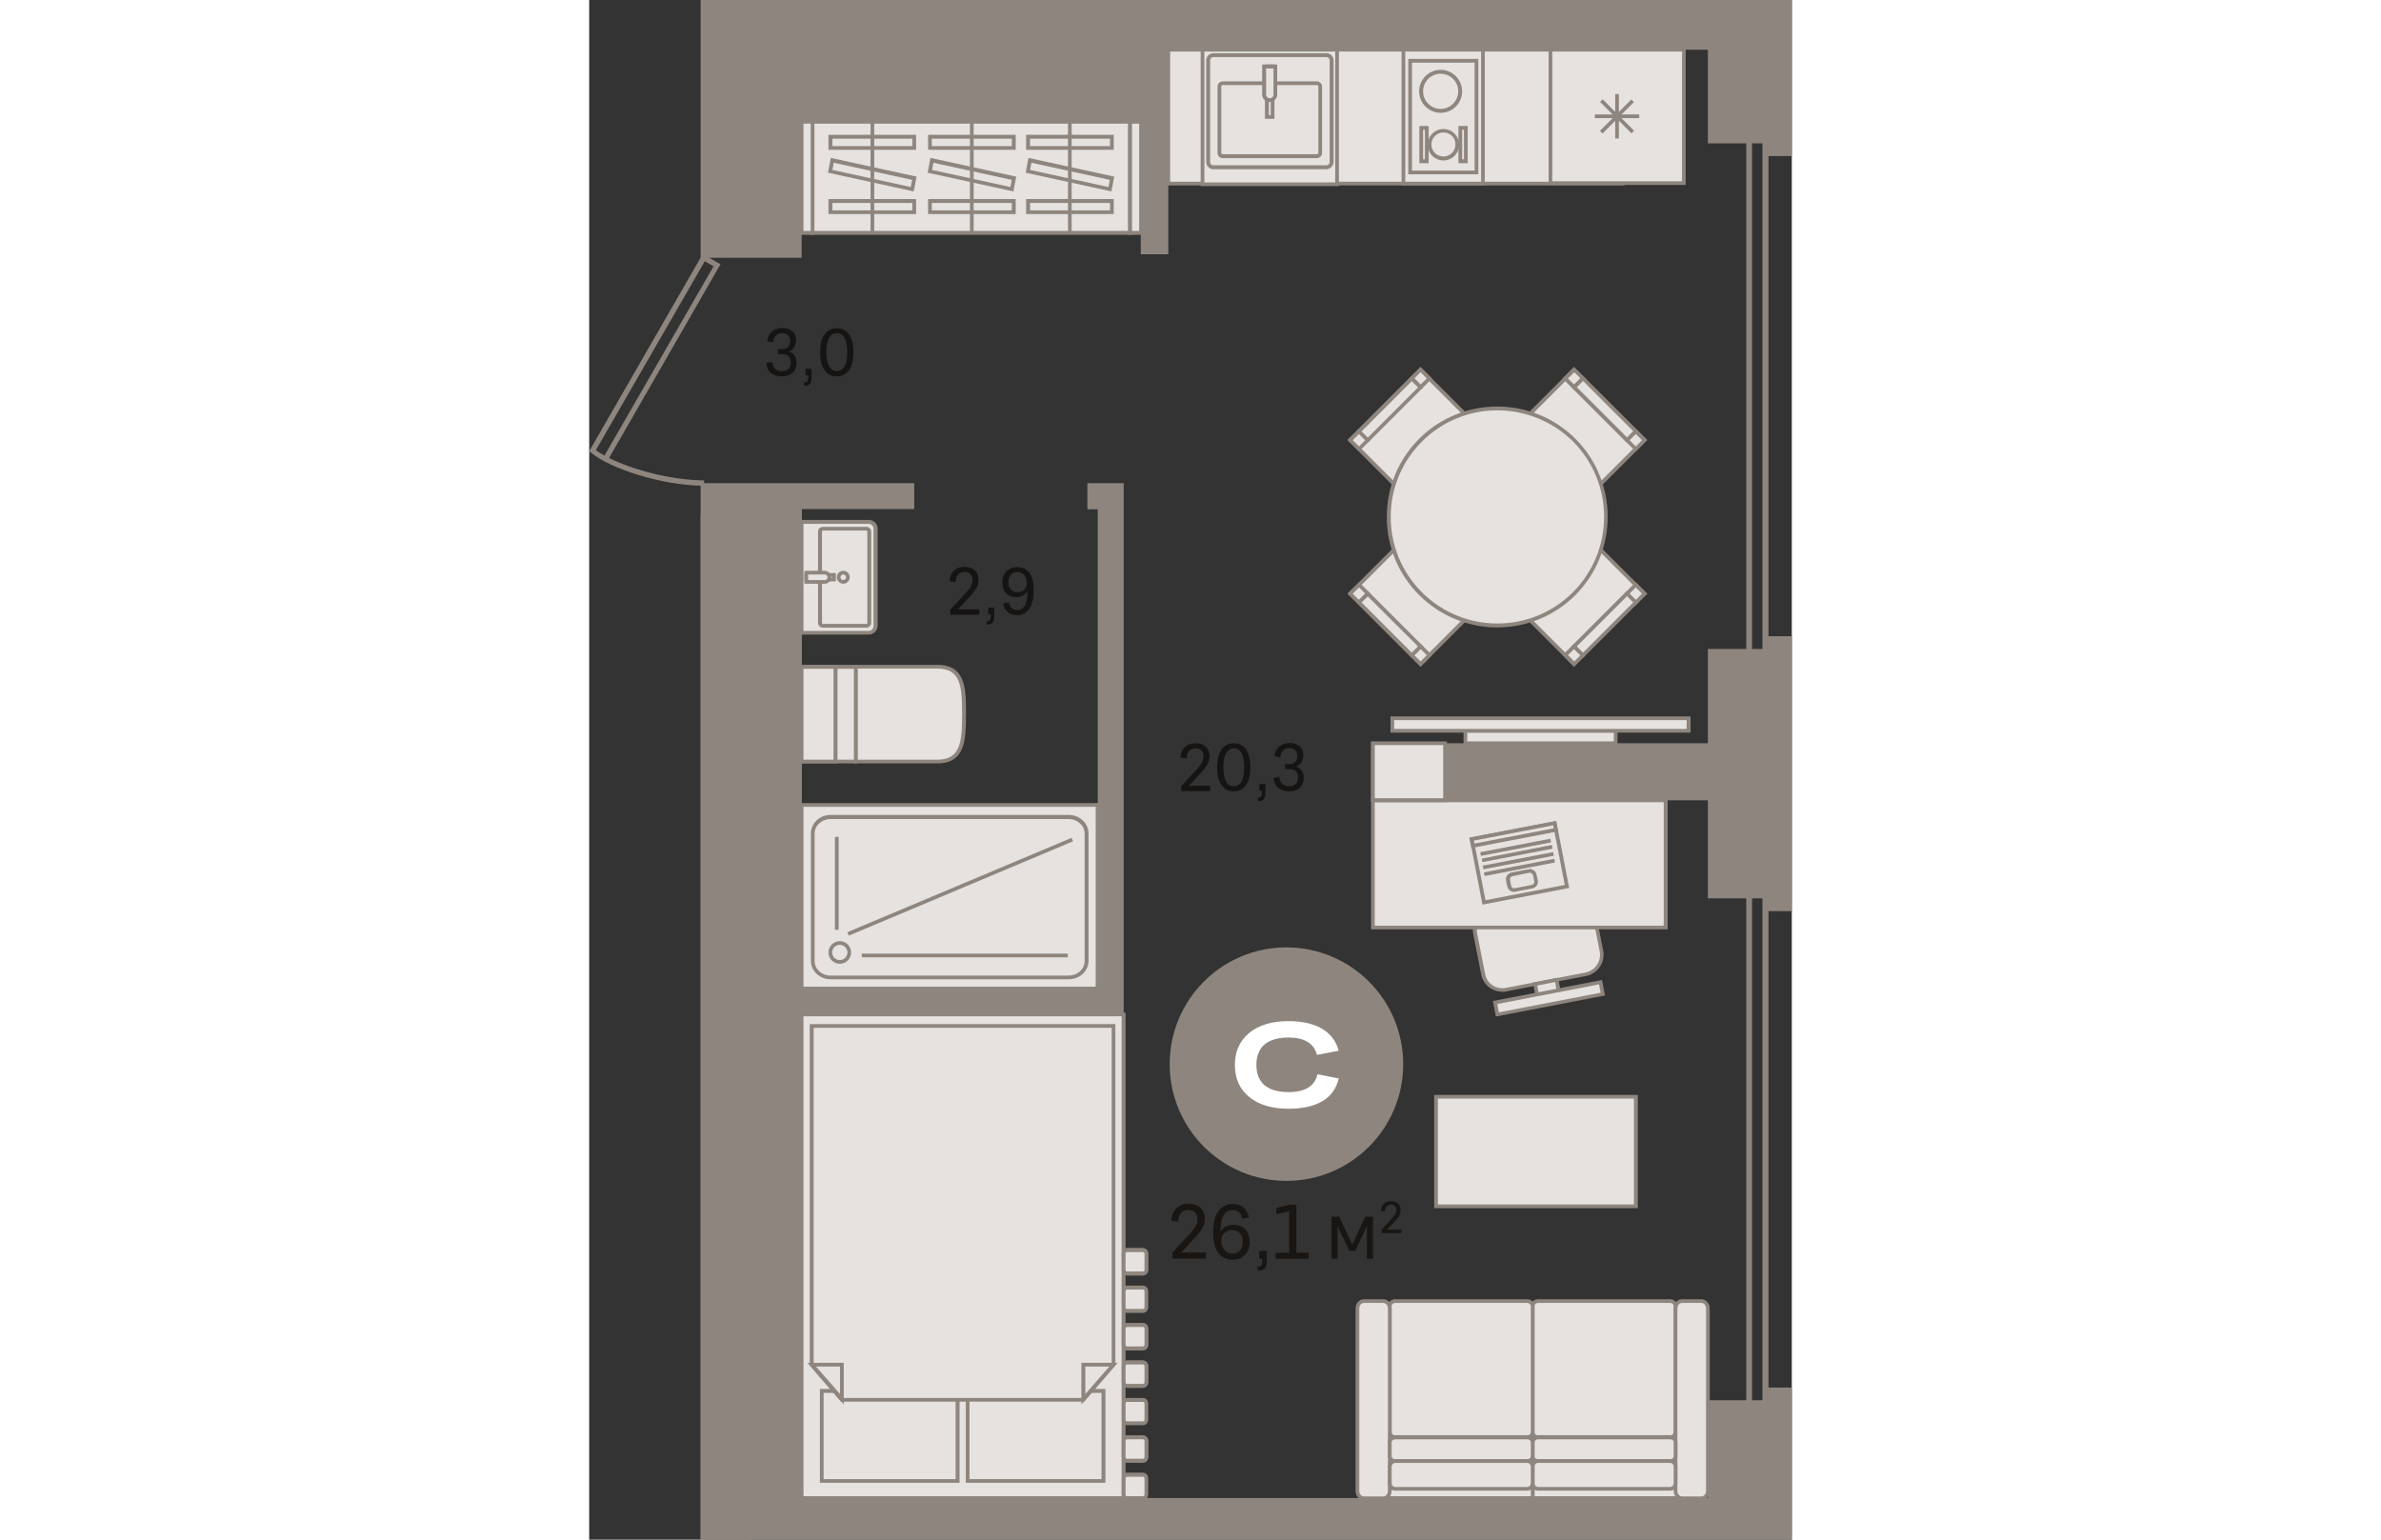 <?xml version="1.0" encoding="utf-8"?>
<!-- Generator: Adobe Illustrator 24.1.2, SVG Export Plug-In . SVG Version: 6.00 Build 0)  -->
<svg version="1.1" id="Слой_1" xmlns="http://www.w3.org/2000/svg" xmlns:xlink="http://www.w3.org/1999/xlink" x="0px" y="0px"
	 viewBox="0 0 520.2 666" style="enable-background:new 0 0 520.2 666;" xml:space="preserve" width="883" height="571">
<rect x="0" y="0" width="520.2" height="666" fill="#333333" stroke="none"/>
<g>
	<rect x="408.1" y="608.9" style="fill-rule:evenodd;clip-rule:evenodd;fill:#E5E2DF;" width="64.3" height="39.1"/>
	<path style="fill-rule:evenodd;clip-rule:evenodd;fill:#8E867E;" d="M408.9,647.2h62.7v-37.5h-62.7V647.2L408.9,647.2z
		 M473.3,648.9h-66v-40.7h66V648.9z"/>
	<rect x="343.8" y="608.9" style="fill-rule:evenodd;clip-rule:evenodd;fill:#E5E2DF;" width="64.3" height="39.1"/>
	<path style="fill-rule:evenodd;clip-rule:evenodd;fill:#8E867E;" d="M344.6,647.2h62.7v-37.5h-62.7V647.2L344.6,647.2z
		 M408.9,648.9h-66v-40.7h66V648.9z"/>
	<path style="fill-rule:evenodd;clip-rule:evenodd;fill:#E5E2DF;" d="M467.6,562.8h-57.2c-1.3,0-2.3,1-2.3,2.2v54.5
		c0,1.2,1,2.2,2.3,2.2h57.2c1.3,0,2.3-1,2.3-2.2V565C469.9,563.8,468.9,562.8,467.6,562.8z"/>
	<path style="fill-rule:evenodd;clip-rule:evenodd;fill:#8E867E;" d="M410.4,563.6c-0.8,0-1.5,0.6-1.5,1.4v54.5
		c0,0.8,0.7,1.4,1.5,1.4h57.2c0.8,0,1.5-0.6,1.5-1.4V565c0-0.8-0.7-1.4-1.5-1.4H410.4L410.4,563.6z M467.6,622.6h-57.2
		c-1.7,0-3.1-1.4-3.1-3V565c0-1.7,1.4-3,3.1-3h57.2c1.7,0,3.1,1.4,3.1,3v54.5C470.8,621.2,469.3,622.6,467.6,622.6z"/>
	<path style="fill-rule:evenodd;clip-rule:evenodd;fill:#E5E2DF;" d="M348.6,562.8h57.2c1.3,0,2.3,1,2.3,2.2v54.5
		c0,1.2-1,2.2-2.3,2.2h-57.2c-1.3,0-2.3-1-2.3-2.2V565C346.3,563.8,347.3,562.8,348.6,562.8z"/>
	<path style="fill-rule:evenodd;clip-rule:evenodd;fill:#8E867E;" d="M348.6,563.6c-0.8,0-1.5,0.6-1.5,1.4v54.5
		c0,0.8,0.7,1.4,1.5,1.4h57.2c0.8,0,1.5-0.6,1.5-1.4V565c0-0.8-0.7-1.4-1.5-1.4H348.6L348.6,563.6z M405.8,622.6h-57.2
		c-1.7,0-3.1-1.4-3.1-3V565c0-1.7,1.4-3,3.1-3h57.2c1.7,0,3.1,1.4,3.1,3v54.5C408.9,621.2,407.5,622.6,405.8,622.6z"/>
	<path style="fill-rule:evenodd;clip-rule:evenodd;fill:#E5E2DF;" d="M472.7,562.8h8.4c1.5,0,2.8,1.4,2.8,3.2v78.9
		c0,1.8-1.3,3.2-2.8,3.2h-8.4c-1.5,0-2.8-1.4-2.8-3.2V566C469.9,564.2,471.2,562.8,472.7,562.8z"/>
	<path style="fill-rule:evenodd;clip-rule:evenodd;fill:#8E867E;" d="M472.7,563.6c-1.1,0-2,1.1-2,2.4v78.9c0,1.3,0.9,2.4,2,2.4h8.4
		c1.1,0,2-1.1,2-2.4V566c0-1.3-0.9-2.4-2-2.4H472.7L472.7,563.6z M481.1,648.9h-8.4c-2,0-3.6-1.8-3.6-4V566c0-2.2,1.6-4,3.6-4h8.4
		c2,0,3.6,1.8,3.6,4v78.9C484.7,647.1,483.1,648.9,481.1,648.9z"/>
	<path style="fill-rule:evenodd;clip-rule:evenodd;fill:#E5E2DF;" d="M343.5,562.8h-8.4c-1.5,0-2.8,1.4-2.8,3.2v78.9
		c0,1.8,1.3,3.2,2.8,3.2h8.4c1.5,0,2.8-1.4,2.8-3.2V566C346.3,564.2,345,562.8,343.5,562.8z"/>
	<path style="fill-rule:evenodd;clip-rule:evenodd;fill:#8E867E;" d="M335.1,563.6c-1.1,0-2,1.1-2,2.4v78.9c0,1.3,0.9,2.4,2,2.4h8.4
		c1.1,0,2-1.1,2-2.4V566c0-1.3-0.9-2.4-2-2.4H335.1L335.1,563.6z M343.5,648.9h-8.4c-2,0-3.6-1.8-3.6-4V566c0-2.2,1.6-4,3.6-4h8.4
		c2,0,3.6,1.8,3.6,4v78.9C347.1,647.1,345.5,648.9,343.5,648.9z"/>
	<path style="fill-rule:evenodd;clip-rule:evenodd;fill:#E5E2DF;" d="M469.9,623.8v6.2c0,1.1-1,2.1-2.3,2.1h-57.2
		c-1.3,0-2.3-0.9-2.3-2.1v-6.2c0-1.1,1-2.1,2.3-2.1h57.2C468.9,621.7,469.9,622.7,469.9,623.8z"/>
	<path style="fill-rule:evenodd;clip-rule:evenodd;fill:#8E867E;" d="M410.4,622.6c-0.8,0-1.5,0.6-1.5,1.2v6.2
		c0,0.7,0.7,1.2,1.5,1.2h57.2c0.8,0,1.5-0.6,1.5-1.2v-6.2c0-0.7-0.7-1.2-1.5-1.2H410.4L410.4,622.6z M467.6,632.8h-57.2
		c-1.7,0-3.1-1.3-3.1-2.9v-6.2c0-1.6,1.4-2.9,3.1-2.9h57.2c1.7,0,3.1,1.3,3.1,2.9v6.2C470.7,631.6,469.3,632.8,467.6,632.8z"/>
	<path style="fill-rule:evenodd;clip-rule:evenodd;fill:#E5E2DF;" d="M346.3,623.8v6.2c0,1.1,1,2.1,2.3,2.1h57.2
		c1.3,0,2.3-0.9,2.3-2.1v-6.2c0-1.1-1-2.1-2.3-2.1h-57.2C347.3,621.7,346.3,622.7,346.3,623.8z"/>
	<path style="fill-rule:evenodd;clip-rule:evenodd;fill:#8E867E;" d="M348.6,622.6c-0.8,0-1.5,0.6-1.5,1.2v6.2
		c0,0.7,0.7,1.2,1.5,1.2h57.2c0.8,0,1.5-0.6,1.5-1.2v-6.2c0-0.7-0.7-1.2-1.5-1.2H348.6L348.6,622.6z M405.8,632.8h-57.2
		c-1.7,0-3.1-1.3-3.1-2.9v-6.2c0-1.6,1.4-2.9,3.1-2.9h57.2c1.7,0,3.1,1.3,3.1,2.9v6.2C408.9,631.6,407.5,632.8,405.8,632.8z"/>
	<path style="fill-rule:evenodd;clip-rule:evenodd;fill:#E5E2DF;" d="M469.9,634.4v7.2c0,1.3-1,2.4-2.3,2.4h-57.2
		c-1.3,0-2.3-1.1-2.3-2.4v-7.2c0-1.3,1-2.4,2.3-2.4h57.2C468.9,632,469.9,633.1,469.9,634.4z"/>
	<path style="fill-rule:evenodd;clip-rule:evenodd;fill:#8E867E;" d="M410.4,632.8c-0.8,0-1.5,0.7-1.5,1.6v7.2
		c0,0.9,0.7,1.6,1.5,1.6h57.2c0.8,0,1.5-0.7,1.5-1.6v-7.2c0-0.9-0.7-1.6-1.5-1.6H410.4L410.4,632.8z M467.6,644.8h-57.2
		c-1.7,0-3.1-1.4-3.1-3.2v-7.2c0-1.8,1.4-3.2,3.1-3.2h57.2c1.7,0,3.1,1.4,3.1,3.2v7.2C470.8,643.3,469.3,644.8,467.6,644.8z"/>
	<path style="fill-rule:evenodd;clip-rule:evenodd;fill:#E5E2DF;" d="M346.3,634.4v7.2c0,1.3,1,2.4,2.3,2.4h57.2
		c1.3,0,2.3-1.1,2.3-2.4v-7.2c0-1.3-1-2.4-2.3-2.4h-57.2C347.3,632,346.3,633.1,346.3,634.4z"/>
	<path style="fill-rule:evenodd;clip-rule:evenodd;fill:#8E867E;" d="M348.6,632.8c-0.8,0-1.5,0.7-1.5,1.6v7.2
		c0,0.9,0.7,1.6,1.5,1.6h57.2c0.8,0,1.5-0.7,1.5-1.6v-7.2c0-0.9-0.7-1.6-1.5-1.6H348.6L348.6,632.8z M405.8,644.8h-57.2
		c-1.7,0-3.1-1.4-3.1-3.2v-7.2c0-1.8,1.4-3.2,3.1-3.2h57.2c1.7,0,3.1,1.4,3.1,3.2v7.2C408.9,643.3,407.5,644.8,405.8,644.8z"/>
	
		<rect x="338.1" y="235.3" transform="matrix(0.707 -0.707 0.707 0.707 -76.267 329.487)" style="fill-rule:evenodd;clip-rule:evenodd;fill:#E5E2DF;" width="43" height="43"/>
	<path style="fill-rule:evenodd;clip-rule:evenodd;fill:#8E867E;" d="M330.3,256.8l29.3,29.3l29.3-29.3l-29.3-29.3L330.3,256.8
		L330.3,256.8z M359.6,288.4L328,256.8l31.6-31.6l31.6,31.6L359.6,288.4z"/>
	
		<rect x="330.3" y="254.1" transform="matrix(0.707 -0.707 0.707 0.707 -84.059 310.721)" style="fill-rule:evenodd;clip-rule:evenodd;fill:#E5E2DF;" width="5.4" height="5.4"/>
	<path style="fill-rule:evenodd;clip-rule:evenodd;fill:#8E867E;" d="M330.3,256.8l2.7,2.7l2.7-2.7l-2.7-2.7L330.3,256.8
		L330.3,256.8z M333,261.8l-5-5l5-5l5,5L333,261.8z"/>
	
		<rect x="356.9" y="280.7" transform="matrix(0.707 -0.707 0.707 0.707 -95.104 337.24)" style="fill-rule:evenodd;clip-rule:evenodd;fill:#E5E2DF;" width="5.4" height="5.4"/>
	<path style="fill-rule:evenodd;clip-rule:evenodd;fill:#8E867E;" d="M356.9,283.4l2.7,2.7l2.7-2.7l-2.7-2.7L356.9,283.4
		L356.9,283.4z M359.6,288.4l-5-5l5-5l5,5L359.6,288.4z"/>
	
		<rect x="343.6" y="254" transform="matrix(0.707 -0.707 0.707 0.707 -89.583 323.973)" style="fill-rule:evenodd;clip-rule:evenodd;fill:#E5E2DF;" width="5.4" height="32.3"/>
	<path style="fill-rule:evenodd;clip-rule:evenodd;fill:#8E867E;" d="M334.1,260.6l21.7,21.7l2.7-2.7L336.8,258L334.1,260.6
		L334.1,260.6z M355.8,284.6l-24-24l5-5l24,24L355.8,284.6z"/>
	
		<rect x="338.1" y="168.9" transform="matrix(0.707 -0.707 0.707 0.707 -29.294 310.029)" style="fill-rule:evenodd;clip-rule:evenodd;fill:#E5E2DF;" width="43" height="43"/>
	<path style="fill-rule:evenodd;clip-rule:evenodd;fill:#8E867E;" d="M330.3,190.4l29.3,29.3l29.3-29.3l-29.3-29.3L330.3,190.4
		L330.3,190.4z M359.6,222L328,190.4l31.6-31.6l31.6,31.6L359.6,222z"/>
	
		<rect x="356.9" y="161.1" transform="matrix(0.707 -0.707 0.707 0.707 -10.463 302.229)" style="fill-rule:evenodd;clip-rule:evenodd;fill:#E5E2DF;" width="5.4" height="5.4"/>
	<path style="fill-rule:evenodd;clip-rule:evenodd;fill:#8E867E;" d="M356.9,163.7l2.7,2.7l2.7-2.7l-2.7-2.7L356.9,163.7
		L356.9,163.7z M359.6,168.7l-5-5l5-5l5,5L359.6,168.7z"/>
	
		<rect x="330.3" y="187.7" transform="matrix(0.707 -0.707 0.707 0.707 -37.095 291.198)" style="fill-rule:evenodd;clip-rule:evenodd;fill:#E5E2DF;" width="5.4" height="5.4"/>
	<path style="fill-rule:evenodd;clip-rule:evenodd;fill:#8E867E;" d="M330.3,190.4l2.7,2.7l2.7-2.7l-2.7-2.7L330.3,190.4
		L330.3,190.4z M333,195.3l-5-5l5-5l5,5L333,195.3z"/>
	
		<rect x="330.1" y="174.4" transform="matrix(0.707 -0.707 0.707 0.707 -23.782 296.705)" style="fill-rule:evenodd;clip-rule:evenodd;fill:#E5E2DF;" width="32.3" height="5.4"/>
	<path style="fill-rule:evenodd;clip-rule:evenodd;fill:#8E867E;" d="M334.1,186.6l2.7,2.7l21.7-21.7l-2.7-2.7L334.1,186.6
		L334.1,186.6z M336.8,191.5l-5-5l24-24l5,5L336.8,191.5z"/>
	
		<rect x="404.5" y="168.9" transform="matrix(0.707 -0.707 0.707 0.707 -9.837 357.002)" style="fill-rule:evenodd;clip-rule:evenodd;fill:#E5E2DF;" width="43" height="43"/>
	<path style="fill-rule:evenodd;clip-rule:evenodd;fill:#8E867E;" d="M396.7,190.4l29.3,29.3l29.3-29.3L426,161.1L396.7,190.4
		L396.7,190.4z M426,222l-31.6-31.6l31.6-31.6l31.6,31.6L426,222z"/>
	
		<rect x="423.3" y="161.1" transform="matrix(0.707 -0.707 0.707 0.707 8.996 349.204)" style="fill-rule:evenodd;clip-rule:evenodd;fill:#E5E2DF;" width="5.4" height="5.4"/>
	<path style="fill-rule:evenodd;clip-rule:evenodd;fill:#8E867E;" d="M423.4,163.7l2.7,2.7l2.7-2.7l-2.7-2.7L423.4,163.7
		L423.4,163.7z M426,168.7l-5-5l5-5l5,5L426,168.7z"/>
	
		<rect x="450" y="187.7" transform="matrix(0.707 -0.707 0.707 0.707 -2.009 375.901)" style="fill-rule:evenodd;clip-rule:evenodd;fill:#E5E2DF;" width="5.4" height="5.4"/>
	<path style="fill-rule:evenodd;clip-rule:evenodd;fill:#8E867E;" d="M450,190.4l2.7,2.7l2.7-2.7l-2.7-2.7L450,190.4L450,190.4z
		 M452.7,195.3l-5-5l5-5l5,5L452.7,195.3z"/>
	
		<rect x="436.6" y="160.9" transform="matrix(0.707 -0.707 0.707 0.707 3.476 362.51)" style="fill-rule:evenodd;clip-rule:evenodd;fill:#E5E2DF;" width="5.4" height="32.3"/>
	<path style="fill-rule:evenodd;clip-rule:evenodd;fill:#8E867E;" d="M427.2,167.5l21.7,21.7l2.7-2.7l-21.7-21.7L427.2,167.5
		L427.2,167.5z M448.8,191.5l-24-24l5-5l24,24L448.8,191.5z"/>
	
		<rect x="404.5" y="235.3" transform="matrix(0.707 -0.707 0.707 0.707 -56.811 376.46)" style="fill-rule:evenodd;clip-rule:evenodd;fill:#E5E2DF;" width="43" height="43"/>
	<path style="fill-rule:evenodd;clip-rule:evenodd;fill:#8E867E;" d="M396.7,256.8l29.3,29.3l29.3-29.3L426,227.5L396.7,256.8
		L396.7,256.8z M426,288.4l-31.6-31.6l31.6-31.6l31.6,31.6L426,288.4z"/>
	
		<rect x="450" y="254.1" transform="matrix(0.707 -0.707 0.707 0.707 -48.974 395.424)" style="fill-rule:evenodd;clip-rule:evenodd;fill:#E5E2DF;" width="5.4" height="5.4"/>
	<path style="fill-rule:evenodd;clip-rule:evenodd;fill:#8E867E;" d="M450,256.8l2.7,2.7l2.7-2.7l-2.7-2.7L450,256.8L450,256.8z
		 M452.7,261.8l-5-5l5-5l5,5L452.7,261.8z"/>
	
		<rect x="423.3" y="280.7" transform="matrix(0.707 -0.707 0.707 0.707 -75.642 384.261)" style="fill-rule:evenodd;clip-rule:evenodd;fill:#E5E2DF;" width="5.4" height="5.4"/>
	<path style="fill-rule:evenodd;clip-rule:evenodd;fill:#8E867E;" d="M423.4,283.4l2.7,2.7l2.7-2.7l-2.7-2.7L423.4,283.4
		L423.4,283.4z M426,288.4l-5-5l5-5l5,5L426,288.4z"/>
	
		<rect x="423.2" y="267.4" transform="matrix(0.707 -0.707 0.707 0.707 -62.326 389.778)" style="fill-rule:evenodd;clip-rule:evenodd;fill:#E5E2DF;" width="32.3" height="5.4"/>
	<path style="fill-rule:evenodd;clip-rule:evenodd;fill:#8E867E;" d="M427.2,279.6l2.7,2.7l21.7-21.7l-2.7-2.7L427.2,279.6
		L427.2,279.6z M429.8,284.6l-5-5l24-24l5,5L429.8,284.6z"/>
	<path style="fill-rule:evenodd;clip-rule:evenodd;fill:#E5E2DF;" d="M359.6,256.8c-18.3-18.3-18.3-48.1,0-66.4
		c18.3-18.3,48.1-18.3,66.4,0c18.3,18.3,18.3,48.1,0,66.4C407.7,275.2,377.9,275.2,359.6,256.8z"/>
	<path style="fill-rule:evenodd;clip-rule:evenodd;fill:#8E867E;" d="M392.8,177.5c-11.8,0-23.6,4.5-32.6,13.5
		c-8.7,8.7-13.5,20.3-13.5,32.6c0,12.3,4.8,23.9,13.5,32.6c18,18,47.3,18,65.3,0c18-18,18-47.3,0-65.3
		C416.5,182,404.6,177.5,392.8,177.5L392.8,177.5z M392.8,271.4c-12.2,0-24.5-4.7-33.8-14c-9-9-14-21-14-33.8c0-12.8,5-24.8,14-33.8
		c18.6-18.6,49-18.6,67.6,0c18.6,18.6,18.6,48.9,0,67.6C417.3,266.7,405,271.4,392.8,271.4z"/>
	<rect x="96.6" y="52.7" style="fill-rule:evenodd;clip-rule:evenodd;fill:#E5E2DF;" width="137.4" height="48"/>
	<path style="fill-rule:evenodd;clip-rule:evenodd;fill:#8E867E;" d="M97.4,99.9h135.7V53.5H97.4V99.9L97.4,99.9z M234.8,101.6h-139
		V51.9h139V101.6z"/>
	<rect x="234" y="52.7" style="fill-rule:evenodd;clip-rule:evenodd;fill:#E5E2DF;" width="4.7" height="48"/>
	<path style="fill-rule:evenodd;clip-rule:evenodd;fill:#8E867E;" d="M234.8,99.9h3.1V53.5h-3.1V99.9L234.8,99.9z M239.5,101.6h-6.3
		V51.9h6.3V101.6z"/>
	<rect x="91.9" y="52.7" style="fill-rule:evenodd;clip-rule:evenodd;fill:#E5E2DF;" width="4.7" height="48"/>
	<path style="fill-rule:evenodd;clip-rule:evenodd;fill:#8E867E;" d="M92.7,99.9h3.1V53.5h-3.1V99.9L92.7,99.9z M97.4,101.6h-6.3
		V51.9h6.3V101.6z"/>
	<rect x="147.4" y="86.9" style="fill-rule:evenodd;clip-rule:evenodd;fill:#E5E2DF;" width="36.2" height="4.9"/>
	<path style="fill-rule:evenodd;clip-rule:evenodd;fill:#8E867E;" d="M148.2,91h34.6v-3.2h-34.6V91L148.2,91z M184.5,92.6h-37.9
		v-6.5h37.9V92.6z"/>
	<rect x="104.4" y="86.9" style="fill-rule:evenodd;clip-rule:evenodd;fill:#E5E2DF;" width="36.2" height="4.9"/>
	<path style="fill-rule:evenodd;clip-rule:evenodd;fill:#8E867E;" d="M105.2,91h34.6v-3.2h-34.6V91L105.2,91z M141.4,92.6h-37.9
		v-6.5h37.9V92.6z"/>
	<rect x="189.8" y="86.9" style="fill-rule:evenodd;clip-rule:evenodd;fill:#E5E2DF;" width="36.2" height="4.9"/>
	<path style="fill-rule:evenodd;clip-rule:evenodd;fill:#8E867E;" d="M190.7,91h34.6v-3.2h-34.6V91L190.7,91z M226.9,92.6H189v-6.5
		h37.9V92.6z"/>
	<rect x="147.4" y="59.2" style="fill-rule:evenodd;clip-rule:evenodd;fill:#E5E2DF;" width="36.2" height="4.9"/>
	<path style="fill-rule:evenodd;clip-rule:evenodd;fill:#8E867E;" d="M148.2,63.2h34.6V60h-34.6V63.2L148.2,63.2z M184.5,64.8h-37.9
		v-6.5h37.9V64.8z"/>
	<rect x="104.4" y="59.2" style="fill-rule:evenodd;clip-rule:evenodd;fill:#E5E2DF;" width="36.2" height="4.9"/>
	<path style="fill-rule:evenodd;clip-rule:evenodd;fill:#8E867E;" d="M105.2,63.2h34.6V60h-34.6V63.2L105.2,63.2z M141.4,64.8h-37.9
		v-6.5h37.9V64.8z"/>
	<rect x="189.8" y="59.2" style="fill-rule:evenodd;clip-rule:evenodd;fill:#E5E2DF;" width="36.2" height="4.9"/>
	<path style="fill-rule:evenodd;clip-rule:evenodd;fill:#8E867E;" d="M190.7,63.2h34.6V60h-34.6V63.2L190.7,63.2z M226.9,64.8H189
		v-6.5h37.9V64.8z"/>
	<polygon style="fill-rule:evenodd;clip-rule:evenodd;fill:#E5E2DF;" points="183.8,77.1 182.9,81.9 147.3,74.2 148.2,69.4 	"/>
	<path style="fill-rule:evenodd;clip-rule:evenodd;fill:#8E867E;" d="M148.3,73.5l33.9,7.4l0.6-3.1l-33.9-7.4L148.3,73.5L148.3,73.5
		z M183.5,82.8l-37.1-8.1l1.2-6.4l37.1,8.1L183.5,82.8z"/>
	<polygon style="fill-rule:evenodd;clip-rule:evenodd;fill:#E5E2DF;" points="140.7,77.1 139.8,81.9 104.3,74.2 105.2,69.4 	"/>
	<path style="fill-rule:evenodd;clip-rule:evenodd;fill:#8E867E;" d="M105.2,73.5l33.9,7.4l0.6-3.1l-33.9-7.4L105.2,73.5L105.2,73.5
		z M140.4,82.8l-37.1-8.1l1.2-6.4l37.1,8.1L140.4,82.8z"/>
	<polygon style="fill-rule:evenodd;clip-rule:evenodd;fill:#E5E2DF;" points="226.2,77.1 225.3,81.9 189.7,74.2 190.6,69.4 	"/>
	<path style="fill-rule:evenodd;clip-rule:evenodd;fill:#8E867E;" d="M190.7,73.5l33.9,7.4l0.6-3.1l-33.9-7.4L190.7,73.5L190.7,73.5
		z M225.9,82.8l-37.1-8.1l1.2-6.4l37.1,8.1L225.9,82.8z"/>
	<rect x="164.7" y="52.7" style="fill-rule:evenodd;clip-rule:evenodd;fill:#8E867E;" width="1.6" height="48"/>
	<rect x="121.7" y="52.7" style="fill-rule:evenodd;clip-rule:evenodd;fill:#8E867E;" width="1.6" height="48"/>
	<rect x="207.1" y="52.7" style="fill-rule:evenodd;clip-rule:evenodd;fill:#8E867E;" width="1.6" height="48"/>
	<path style="fill-rule:evenodd;clip-rule:evenodd;fill:#E5E2DF;" d="M396.7,428l34.3-6.6c4.6-0.9,7.7-5.4,6.8-10l-3.4-17.3
		c-0.9-4.6-5.4-7.7-10-6.8l-34.3,6.6c-4.6,0.9-7.7,5.4-6.8,10l3.4,17.3C387.5,426,392,428.9,396.7,428z"/>
	<path style="fill-rule:evenodd;clip-rule:evenodd;fill:#8E867E;" d="M426.1,388c-0.5,0-1,0-1.5,0.1l-34.3,6.6
		c-4.2,0.8-7,4.9-6.2,9.1l3.4,17.3c0.3,2,1.4,3.8,3.1,5c1.7,1.2,3.8,1.6,6,1.2l34.3-6.6c4.2-0.8,7-4.9,6.2-9.1l-3.4-17.3
		C433,390.6,429.7,388,426.1,388L426.1,388z M395,429c-1.9,0-3.8-0.6-5.4-1.7c-2-1.4-3.4-3.5-3.8-6l-3.4-17.3c-1-5.1,2.4-10,7.5-11
		l34.3-6.6c5.1-1,10,2.4,11,7.5l3.4,17.3c1,5.1-2.4,10-7.5,11l-34.3,6.6C396.3,429,395.7,429,395,429z"/>
	
		<rect x="409.6" y="424.8" transform="matrix(0.982 -0.189 0.189 0.982 -73.331 86.008)" style="fill-rule:evenodd;clip-rule:evenodd;fill:#E5E2DF;" width="9.5" height="5.6"/>
	<path style="fill-rule:evenodd;clip-rule:evenodd;fill:#8E867E;" d="M410.1,426.3l0.7,3.9l7.7-1.5l-0.7-3.9L410.1,426.3
		L410.1,426.3z M409.6,432.1l-1.4-7.1l10.9-2.1l1.4,7.1L409.6,432.1z"/>
	
		<rect x="391.9" y="429.2" transform="matrix(0.982 -0.189 0.189 0.982 -74.129 86.239)" style="fill-rule:evenodd;clip-rule:evenodd;fill:#E5E2DF;" width="46.5" height="5.2"/>
	<path style="fill-rule:evenodd;clip-rule:evenodd;fill:#8E867E;" d="M392.8,434.3l0.7,3.6l44-8.5l-0.7-3.6L392.8,434.3L392.8,434.3
		z M392.2,439.7l-1.3-6.7l47.2-9.1l1.3,6.7L392.2,439.7z"/>
	<rect x="339" y="346.2" style="fill-rule:evenodd;clip-rule:evenodd;fill:#E5E2DF;" width="126.7" height="55"/>
	<path style="fill-rule:evenodd;clip-rule:evenodd;fill:#8E867E;" d="M339.8,400.4h125V347h-125V400.4L339.8,400.4z M466.5,402
		H338.2v-56.7h128.3V402z"/>
	<rect x="339" y="321.5" style="fill-rule:evenodd;clip-rule:evenodd;fill:#E5E2DF;" width="31.2" height="24.7"/>
	<path style="fill-rule:evenodd;clip-rule:evenodd;fill:#8E867E;" d="M339.8,345.3h29.6v-23h-29.6V345.3L339.8,345.3z M371,347
		h-32.9v-26.3H371V347z"/>
	<rect x="366.3" y="474.4" style="fill-rule:evenodd;clip-rule:evenodd;fill:#E5E2DF;" width="86.5" height="47.4"/>
	<path style="fill-rule:evenodd;clip-rule:evenodd;fill:#8E867E;" d="M367.1,521h84.8v-45.8h-84.8V521L367.1,521z M453.6,522.6
		h-88.1v-49h88.1V522.6z"/>
	
		<rect x="384.1" y="359.3" transform="matrix(0.982 -0.189 0.189 0.982 -63.328 82.836)" style="fill-rule:evenodd;clip-rule:evenodd;fill:#E5E2DF;" width="36.6" height="27.8"/>
	<path style="fill-rule:evenodd;clip-rule:evenodd;fill:#8E867E;" d="M382.7,363.7l5,25.7l34.3-6.6l-5-25.7L382.7,363.7L382.7,363.7
		z M386.4,391.3l-5.6-28.9l37.5-7.2l5.6,28.9L386.4,391.3z"/>
	<path style="fill-rule:evenodd;clip-rule:evenodd;fill:#E5E2DF;" d="M400.5,385l7.3-1.4c1.3-0.2,2-1.4,1.8-2.6l-0.5-2.5
		c-0.2-1.3-1.4-2-2.6-1.8l-7.3,1.4c-1.3,0.2-2,1.4-1.8,2.6l0.5,2.5C398.1,384.4,399.2,385.2,400.5,385z"/>
	<path style="fill-rule:evenodd;clip-rule:evenodd;fill:#8E867E;" d="M407,377.5c-0.1,0-0.2,0-0.3,0l-7.3,1.5
		c-0.4,0.1-0.7,0.3-0.9,0.6c-0.2,0.3-0.3,0.7-0.2,1l0.5,2.5c0.1,0.8,0.8,1.3,1.6,1.1l7.3-1.4c0.4-0.1,0.7-0.3,0.9-0.6
		c0.2-0.3,0.3-0.7,0.2-1l-0.5-2.5c-0.1-0.4-0.3-0.7-0.6-0.9C407.5,377.6,407.2,377.5,407,377.5L407,377.5z M400.1,385.8
		c-1.5,0-2.7-1-3-2.5l-0.5-2.4c-0.2-0.7,0-1.6,0.4-2.2c0.5-0.7,1.2-1.2,2-1.3l7.3-1.4c0.7-0.2,1.6,0,2.2,0.4c0.7,0.5,1.2,1.2,1.3,2
		l0.5,2.4c0.2,0.7,0,1.6-0.4,2.2c-0.5,0.7-1.2,1.2-2,1.3l-7.3,1.4C400.4,385.8,400.2,385.8,400.1,385.8z"/>
	
		<rect x="381.6" y="359.5" transform="matrix(0.982 -0.189 0.189 0.982 -61.027 82.127)" style="fill-rule:evenodd;clip-rule:evenodd;fill:#E5E2DF;" width="36.6" height="2.9"/>
	<path style="fill-rule:evenodd;clip-rule:evenodd;fill:#8E867E;" d="M382.7,363.6l0.2,1.3l34.3-6.6L417,357L382.7,363.6
		L382.7,363.6z M381.6,366.8l-0.9-4.5l37.5-7.2l0.9,4.5L381.6,366.8z"/>
	
		<rect x="385.4" y="365.5" transform="matrix(0.982 -0.189 0.189 0.982 -62.136 82.565)" style="fill-rule:evenodd;clip-rule:evenodd;fill:#8E867E;" width="30.9" height="1.6"/>
	<polygon style="fill-rule:evenodd;clip-rule:evenodd;fill:#8E867E;" points="386.4,372.9 386.1,371.4 416.4,365.5 416.7,367.1 	"/>
	
		<rect x="386.5" y="371.3" transform="matrix(0.982 -0.189 0.189 0.982 -63.215 82.883)" style="fill-rule:evenodd;clip-rule:evenodd;fill:#8E867E;" width="31" height="1.6"/>
	
		<rect x="387" y="374.2" transform="matrix(0.982 -0.189 0.189 0.982 -63.754 83.035)" style="fill-rule:evenodd;clip-rule:evenodd;fill:#8E867E;" width="31" height="1.6"/>
	<rect x="250.5" y="21.5" style="fill-rule:evenodd;clip-rule:evenodd;fill:#E5E2DF;" width="196.4" height="57.9"/>
	<path style="fill-rule:evenodd;clip-rule:evenodd;fill:#8E867E;" d="M251.3,78.6h194.8V22.3H251.3V78.6L251.3,78.6z M447.8,80.2
		H249.7V20.7h198.1V80.2z"/>
	<rect x="352.2" y="21.5" style="fill-rule:evenodd;clip-rule:evenodd;fill:#E5E2DF;" width="34.4" height="57.9"/>
	<path style="fill-rule:evenodd;clip-rule:evenodd;fill:#8E867E;" d="M353,78.6h32.8V22.3H353V78.6L353,78.6z M387.4,80.2h-36V20.7
		h36V80.2z"/>
	<rect x="355.1" y="26.3" style="fill-rule:evenodd;clip-rule:evenodd;fill:#E5E2DF;" width="28.7" height="48.3"/>
	<path style="fill-rule:evenodd;clip-rule:evenodd;fill:#8E867E;" d="M355.9,73.8h27.1V27.1h-27.1V73.8L355.9,73.8z M384.6,75.4
		h-30.3V25.5h30.3V75.4z"/>
	<path style="fill-rule:evenodd;clip-rule:evenodd;fill:#E5E2DF;" d="M359.9,39.6c0,4.7,3.8,8.4,8.4,8.4c4.7,0,8.4-3.8,8.4-8.4
		c0-4.7-3.8-8.4-8.4-8.4C363.7,31.1,359.9,34.9,359.9,39.6z"/>
	<path style="fill-rule:evenodd;clip-rule:evenodd;fill:#8E867E;" d="M368.3,31.9c-4.2,0-7.6,3.4-7.6,7.6c0,4.2,3.4,7.6,7.6,7.6
		c4.2,0,7.6-3.4,7.6-7.6C376,35.4,372.5,31.9,368.3,31.9L368.3,31.9z M368.3,48.8c-5.1,0-9.3-4.2-9.3-9.3c0-5.1,4.2-9.3,9.3-9.3
		c5.1,0,9.3,4.2,9.3,9.3C377.6,44.7,373.4,48.8,368.3,48.8z"/>
	<path style="fill-rule:evenodd;clip-rule:evenodd;fill:#E5E2DF;" d="M363.5,62.5c0,3.3,2.7,6,6,6c3.3,0,6-2.7,6-6c0-3.3-2.7-6-6-6
		C366.2,56.5,363.5,59.2,363.5,62.5z"/>
	<path style="fill-rule:evenodd;clip-rule:evenodd;fill:#8E867E;" d="M369.5,57.3c-2.9,0-5.2,2.3-5.2,5.2c0,2.9,2.3,5.2,5.2,5.2
		c2.9,0,5.2-2.3,5.2-5.2C374.8,59.6,372.4,57.3,369.5,57.3L369.5,57.3z M369.5,69.4c-3.8,0-6.8-3.1-6.8-6.8s3.1-6.8,6.8-6.8
		c3.8,0,6.8,3.1,6.8,6.8S373.3,69.4,369.5,69.4z"/>
	<rect x="376.8" y="55.3" style="fill-rule:evenodd;clip-rule:evenodd;fill:#E5E2DF;" width="2.4" height="14.5"/>
	<path style="fill-rule:evenodd;clip-rule:evenodd;fill:#8E867E;" d="M377.6,68.9h0.8V56.1h-0.8V68.9L377.6,68.9z M380,70.6h-4V54.5
		h4V70.6z"/>
	<rect x="359.9" y="55.3" style="fill-rule:evenodd;clip-rule:evenodd;fill:#E5E2DF;" width="2.4" height="14.5"/>
	<path style="fill-rule:evenodd;clip-rule:evenodd;fill:#8E867E;" d="M360.7,68.9h0.8V56.1h-0.8V68.9L360.7,68.9z M363.1,70.6h-4
		V54.5h4V70.6z"/>
	<rect x="265.3" y="21.5" style="fill-rule:evenodd;clip-rule:evenodd;fill:#E5E2DF;" width="58.2" height="58.2"/>
	<path style="fill-rule:evenodd;clip-rule:evenodd;fill:#8E867E;" d="M266.1,78.9h56.6V22.3h-56.6V78.9L266.1,78.9z M324.3,80.5
		h-59.8V20.7h59.8V80.5z"/>
	<path style="fill-rule:evenodd;clip-rule:evenodd;fill:#E5E2DF;" d="M270,72.4h48.9c1.2,0,2.2-1,2.2-2.2v-44c0-1.2-1-2.2-2.2-2.2
		H270c-1.2,0-2.2,1-2.2,2.2v44C267.7,71.4,268.7,72.4,270,72.4z"/>
	<path style="fill-rule:evenodd;clip-rule:evenodd;fill:#8E867E;" d="M270,24.7c-0.8,0-1.4,0.6-1.4,1.4v44c0,0.8,0.6,1.4,1.4,1.4
		h48.9c0.8,0,1.4-0.6,1.4-1.4v-44c0-0.8-0.6-1.4-1.4-1.4H270L270,24.7z M318.8,73.2H270c-1.7,0-3.1-1.4-3.1-3.1v-44
		c0-1.7,1.4-3.1,3.1-3.1h48.9c1.7,0,3.1,1.4,3.1,3.1v44C321.9,71.8,320.5,73.2,318.8,73.2z"/>
	<path style="fill-rule:evenodd;clip-rule:evenodd;fill:#E5E2DF;" d="M274.1,36h40.6c0.8,0,1.5,0.7,1.5,1.5V66
		c0,0.8-0.7,1.5-1.5,1.5h-40.6c-0.8,0-1.5-0.7-1.5-1.5V37.5C272.6,36.7,273.3,36,274.1,36z"/>
	<path style="fill-rule:evenodd;clip-rule:evenodd;fill:#8E867E;" d="M274.1,36.8c-0.4,0-0.7,0.3-0.7,0.7V66c0,0.4,0.3,0.7,0.7,0.7
		h40.6c0.4,0,0.7-0.3,0.7-0.7V37.5c0-0.4-0.3-0.7-0.7-0.7H274.1L274.1,36.8z M314.7,68.4h-40.6c-1.3,0-2.3-1-2.3-2.3V37.5
		c0-1.3,1-2.3,2.3-2.3h40.6c1.3,0,2.3,1,2.3,2.3V66C317.1,67.3,316,68.4,314.7,68.4z"/>
	<rect x="293.2" y="28.7" style="fill-rule:evenodd;clip-rule:evenodd;fill:#E5E2DF;" width="2.4" height="21.8"/>
	<path style="fill-rule:evenodd;clip-rule:evenodd;fill:#8E867E;" d="M294,49.8h0.8V29.6H294V49.8L294,49.8z M296.4,51.4h-4.1V27.9
		h4.1V51.4z"/>
	<path style="fill-rule:evenodd;clip-rule:evenodd;fill:#E5E2DF;" d="M294.4,43.3L294.4,43.3c1.4,0,2.5-1.1,2.5-2.4V28.7H292v12.2
		C292,42.2,293.1,43.3,294.4,43.3z"/>
	<path style="fill-rule:evenodd;clip-rule:evenodd;fill:#8E867E;" d="M292.8,29.6v11.3c0,0.9,0.7,1.6,1.6,1.6h0
		c0.9,0,1.6-0.7,1.6-1.6V29.6H292.8L292.8,29.6z M294.4,44.1L294.4,44.1c-1.8,0-3.3-1.4-3.3-3.2v-13h6.5v13
		C297.6,42.7,296.2,44.1,294.4,44.1z"/>
	<rect x="415.8" y="21.5" style="fill-rule:evenodd;clip-rule:evenodd;fill:#E5E2DF;" width="57.7" height="57.7"/>
	<path style="fill-rule:evenodd;clip-rule:evenodd;fill:#8E867E;" d="M416.6,78.4h56.1V22.3h-56.1V78.4L416.6,78.4z M474.3,80H415
		V20.7h59.3V80z"/>
	<rect x="435" y="49.5" style="fill-rule:evenodd;clip-rule:evenodd;fill:#8E867E;" width="19.2" height="1.6"/>
	<rect x="443.8" y="40.7" style="fill-rule:evenodd;clip-rule:evenodd;fill:#8E867E;" width="1.6" height="19.2"/>
	
		<rect x="435" y="49.5" transform="matrix(0.707 -0.707 0.707 0.707 94.657 329.164)" style="fill-rule:evenodd;clip-rule:evenodd;fill:#8E867E;" width="19.2" height="1.6"/>
	
		<rect x="443.9" y="40.7" transform="matrix(0.707 -0.707 0.707 0.707 94.654 329.16)" style="fill-rule:evenodd;clip-rule:evenodd;fill:#8E867E;" width="1.6" height="19.2"/>
	<rect x="91.9" y="348.2" style="fill-rule:evenodd;clip-rule:evenodd;fill:#E5E2DF;" width="128" height="79.4"/>
	<path style="fill-rule:evenodd;clip-rule:evenodd;fill:#8E867E;" d="M92.7,426.8h126.4V349H92.7V426.8L92.7,426.8z M220.7,428.4
		H91.1v-81h129.6V428.4z"/>
	<path style="fill-rule:evenodd;clip-rule:evenodd;fill:#E5E2DF;" d="M104.4,422.8h103c4.3,0,7.7-3.2,7.7-7.1v-55.1
		c0-3.9-3.5-7.1-7.7-7.1h-103c-4.3,0-7.7,3.2-7.7,7.1v55.1C96.6,419.6,100.1,422.8,104.4,422.8z"/>
	<path style="fill-rule:evenodd;clip-rule:evenodd;fill:#8E867E;" d="M104.4,354.3c-3.8,0-6.9,2.8-6.9,6.3v55.1
		c0,3.5,3.1,6.3,6.9,6.3h103c3.8,0,6.9-2.8,6.9-6.3v-55.1c0-3.5-3.1-6.3-6.9-6.3H104.4L104.4,354.3z M207.4,423.6h-103
		c-4.7,0-8.5-3.6-8.5-8v-55.1c0-4.4,3.8-8,8.5-8h103c4.7,0,8.6,3.6,8.6,8v55.1C216,420.1,212.1,423.6,207.4,423.6z"/>
	<path style="fill-rule:evenodd;clip-rule:evenodd;fill:#E5E2DF;" d="M112.5,412c0-2.3-1.8-4.1-4.1-4.1c-2.3,0-4.1,1.8-4.1,4.1
		c0,2.3,1.8,4.1,4.1,4.1C110.6,416.1,112.5,414.3,112.5,412z"/>
	<path style="fill-rule:evenodd;clip-rule:evenodd;fill:#8E867E;" d="M108.4,408.7c-1.8,0-3.3,1.5-3.3,3.3s1.5,3.3,3.3,3.3
		c1.8,0,3.3-1.5,3.3-3.3S110.2,408.7,108.4,408.7L108.4,408.7z M108.4,416.9c-2.7,0-4.9-2.2-4.9-4.9s2.2-4.9,4.9-4.9
		c2.7,0,4.9,2.2,4.9,4.9S111.1,416.9,108.4,416.9z"/>
	<rect x="106.3" y="362" style="fill-rule:evenodd;clip-rule:evenodd;fill:#8E867E;" width="1.6" height="40.2"/>
	<rect x="117.9" y="412.5" style="fill-rule:evenodd;clip-rule:evenodd;fill:#8E867E;" width="89.1" height="1.6"/>
	
		<rect x="107.7" y="382.8" transform="matrix(0.922 -0.388 0.388 0.922 -136.155 92.093)" style="fill-rule:evenodd;clip-rule:evenodd;fill:#8E867E;" width="105.2" height="1.6"/>
	<path style="fill-rule:evenodd;clip-rule:evenodd;fill:#E5E2DF;" d="M115.3,288.4v41h35.3c11.2,0,11.5-9.1,11.5-20.3v-0.4
		c0-11.2-0.3-20.3-11.5-20.3H115.3z"/>
	<path style="fill-rule:evenodd;clip-rule:evenodd;fill:#8E867E;" d="M116.1,328.6h34.5c9.9,0,10.7-7.4,10.7-19.5v-0.4
		c0-12.1-0.7-19.5-10.7-19.5h-34.5V328.6L116.1,328.6z M150.7,330.2h-36.2v-42.6h36.2c12.3,0,12.3,10.7,12.3,21.1v0.4
		C162.9,319.5,162.9,330.2,150.7,330.2z"/>
	<rect x="91.9" y="288.4" style="fill-rule:evenodd;clip-rule:evenodd;fill:#E5E2DF;" width="23.4" height="41"/>
	<path style="fill-rule:evenodd;clip-rule:evenodd;fill:#8E867E;" d="M92.7,328.6h21.8v-39.3H92.7V328.6L92.7,328.6z M116.1,330.2
		h-25v-42.6h25V330.2z"/>
	<rect x="91.9" y="288.4" style="fill-rule:evenodd;clip-rule:evenodd;fill:#E5E2DF;" width="14.6" height="41"/>
	<path style="fill-rule:evenodd;clip-rule:evenodd;fill:#8E867E;" d="M92.7,328.6h13v-39.3h-13V328.6L92.7,328.6z M107.3,330.2H91.1
		v-42.6h16.3V330.2z"/>
	<path style="fill-rule:evenodd;clip-rule:evenodd;fill:#E5E2DF;" d="M123.9,228.6v42.1c0,1.6-1.3,3-3,3h-29v-48h29
		C122.6,225.7,123.9,227,123.9,228.6z"/>
	<path style="fill-rule:evenodd;clip-rule:evenodd;fill:#8E867E;" d="M92.7,272.9h28.2c1.2,0,2.1-1,2.1-2.1v-42.1
		c0-1.2-1-2.1-2.1-2.1H92.7V272.9L92.7,272.9z M120.9,274.5H91.1v-49.6h29.9c2.1,0,3.8,1.7,3.8,3.8v42.1
		C124.7,272.8,123,274.5,120.9,274.5z"/>
	<path style="fill-rule:evenodd;clip-rule:evenodd;fill:#E5E2DF;" d="M99.9,269.5v-39.6c0-0.7,0.6-1.2,1.2-1.2h18.8
		c0.7,0,1.2,0.5,1.2,1.2v39.6c0,0.7-0.6,1.2-1.2,1.2h-18.8C100.5,270.7,99.9,270.1,99.9,269.5z"/>
	<path style="fill-rule:evenodd;clip-rule:evenodd;fill:#8E867E;" d="M101.1,229.5c-0.2,0-0.4,0.2-0.4,0.4v39.6
		c0,0.2,0.2,0.4,0.4,0.4h18.8c0.2,0,0.4-0.2,0.4-0.4v-39.6c0-0.2-0.2-0.4-0.4-0.4H101.1L101.1,229.5z M119.9,271.5h-18.8
		c-1.1,0-2.1-0.9-2.1-2v-39.6c0-1.1,0.9-2,2.1-2h18.8c1.1,0,2.1,0.9,2.1,2v39.6C122,270.6,121,271.5,119.9,271.5z"/>
	<rect x="93.9" y="248.7" style="fill-rule:evenodd;clip-rule:evenodd;fill:#E5E2DF;" width="12" height="2"/>
	<path style="fill-rule:evenodd;clip-rule:evenodd;fill:#8E867E;" d="M94.7,249.9h10.4v-0.4H94.7V249.9L94.7,249.9z M106.7,251.5
		H93.1v-3.6h13.6V251.5z"/>
	<path style="fill-rule:evenodd;clip-rule:evenodd;fill:#E5E2DF;" d="M103.9,249.7L103.9,249.7c0-1.1-0.9-2-2-2h-8v4h8
		C103,251.7,103.9,250.8,103.9,249.7z"/>
	<path style="fill-rule:evenodd;clip-rule:evenodd;fill:#8E867E;" d="M94.7,250.9h7.2c0.6,0,1.2-0.5,1.2-1.2v0
		c0-0.6-0.5-1.2-1.2-1.2h-7.2V250.9L94.7,250.9z M101.9,252.5h-8.8v-5.6h8.8c1.5,0,2.8,1.3,2.8,2.8v0
		C104.7,251.2,103.5,252.5,101.9,252.5z"/>
	<path style="fill-rule:evenodd;clip-rule:evenodd;fill:#E5E2DF;" d="M109.9,247.7c1.1,0,2,0.9,2,2c0,1.1-0.9,2-2,2
		c-1.1,0-2-0.9-2-2C107.9,248.6,108.8,247.7,109.9,247.7z"/>
	<path style="fill-rule:evenodd;clip-rule:evenodd;fill:#8E867E;" d="M109.9,248.5c-0.7,0-1.2,0.5-1.2,1.2c0,0.7,0.5,1.2,1.2,1.2
		c0.7,0,1.2-0.5,1.2-1.2C111.1,249,110.6,248.5,109.9,248.5L109.9,248.5z M109.9,252.5c-1.5,0-2.8-1.3-2.8-2.8
		c0-1.6,1.3-2.8,2.8-2.8c1.6,0,2.8,1.3,2.8,2.8C112.7,251.2,111.5,252.5,109.9,252.5z"/>
	<rect x="379" y="316.1" style="fill-rule:evenodd;clip-rule:evenodd;fill:#E5E2DF;" width="65" height="5.4"/>
	<path style="fill-rule:evenodd;clip-rule:evenodd;fill:#8E867E;" d="M379.8,320.7h63.4v-3.8h-63.4V320.7L379.8,320.7z M444.8,322.3
		h-66.6v-7h66.6V322.3z"/>
	<rect x="347.4" y="310.7" style="fill-rule:evenodd;clip-rule:evenodd;fill:#E5E2DF;" width="128.1" height="5.4"/>
	<path style="fill-rule:evenodd;clip-rule:evenodd;fill:#8E867E;" d="M348.2,315.3h126.5v-3.8H348.2V315.3L348.2,315.3z
		 M476.4,316.9H346.6v-7h129.8V316.9z"/>
	<rect x="91.9" y="438.8" style="fill-rule:evenodd;clip-rule:evenodd;fill:#E5E2DF;" width="139.3" height="209.2"/>
	<path style="fill-rule:evenodd;clip-rule:evenodd;fill:#8E867E;" d="M92.7,647.2h137.6V439.6H92.7V647.2L92.7,647.2z M232,648.9
		H91.1V438H232V648.9z"/>
	<rect x="163.7" y="601.6" style="fill-rule:evenodd;clip-rule:evenodd;fill:#E5E2DF;" width="58.8" height="39"/>
	<path style="fill-rule:evenodd;clip-rule:evenodd;fill:#8E867E;" d="M164.5,639.8h57.1v-37.3h-57.1V639.8L164.5,639.8z
		 M223.3,641.4h-60.4v-40.6h60.4V641.4z"/>
	<rect x="100.6" y="601.6" style="fill-rule:evenodd;clip-rule:evenodd;fill:#E5E2DF;" width="58.8" height="39"/>
	<path style="fill-rule:evenodd;clip-rule:evenodd;fill:#8E867E;" d="M101.4,639.8h57.1v-37.3h-57.1V639.8L101.4,639.8z
		 M160.2,641.4H99.8v-40.6h60.4V641.4z"/>
	<polygon style="fill-rule:evenodd;clip-rule:evenodd;fill:#E5E2DF;" points="213.8,605.5 226.8,590.3 226.8,443.8 96.3,443.8 
		96.3,590.3 109.3,605.5 	"/>
	<path style="fill-rule:evenodd;clip-rule:evenodd;fill:#8E867E;" d="M109.7,604.7h103.7L226,590V444.6H97.1V590L109.7,604.7
		L109.7,604.7z M214.1,606.3H108.9l-13.5-15.7V443h132.2v147.6l-0.2,0.2L214.1,606.3z"/>
	<polygon style="fill-rule:evenodd;clip-rule:evenodd;fill:#E5E2DF;" points="226.8,590.3 213.8,590.3 213.8,605.3 	"/>
	<path style="fill-rule:evenodd;clip-rule:evenodd;fill:#8E867E;" d="M214.6,591.1v11.9l10.4-11.9H214.6L214.6,591.1z M212.9,607.5
		v-18h15.7L212.9,607.5z"/>
	<polygon style="fill-rule:evenodd;clip-rule:evenodd;fill:#E5E2DF;" points="96.3,590.3 109.3,590.3 109.3,605.3 	"/>
	<path style="fill-rule:evenodd;clip-rule:evenodd;fill:#8E867E;" d="M98.1,591.1l10.4,11.9v-11.9H98.1L98.1,591.1z M110.1,607.5
		l-15.7-18h15.7V607.5z"/>
	<path style="fill-rule:evenodd;clip-rule:evenodd;fill:#8E867E;" d="M2.9,194.7c1,0.8,2.3,1.6,3.7,2.4l47.2-81.9L50,113L2.9,194.7
		L2.9,194.7z M49.8,210.1c-18.5,0-41.1-7.6-49-14.3L0,195.2l49.1-85.3l7.7,4.4L8.6,198.1c10.1,5.1,26.9,9.6,41.1,9.7L49.8,210.1z"/>
	<path style="fill-rule:evenodd;clip-rule:evenodd;fill:#8E867E;" d="M48.2,0h472v67.5h-11.4V62h-24.9V21.5H250.5v9.1v22.2v57.2
		h-11.9V52.7H91.9v15v6.9v36.9H48.2V77.7h0V0L48.2,0z M520.2,275.1v119h-11.4v-5.5h-24.9v-42.4H370.2v-24.7h113.7v-40.8h24.9v-5.5
		H520.2L520.2,275.1z M520.2,600.2h-11.4v5.5h-24.9v17.3v25h-392V438.8h139.3v-8.1v-3.1V209h-6.7h-4.5h-4.5v11.3h4.5v207.3h-128
		V220.2h48.6V209H91.9h-8.6H48.2v457h472V600.2z"/>
	<path style="fill-rule:evenodd;clip-rule:evenodd;fill:#8E867E;" d="M503,294.1h4.5V42.2H503V294.1L503,294.1z M508.8,296.6h-7
		c-0.7,0-1.3-0.6-1.3-1.2V40.9c0-0.7,0.6-1.3,1.3-1.3h7c0.7,0,1.3,0.6,1.3,1.3v254.4C510.1,296,509.5,296.6,508.8,296.6z"/>
	<path style="fill-rule:evenodd;clip-rule:evenodd;fill:#8E867E;" d="M503,614.2h4.5V362.3H503V614.2L503,614.2z M508.8,616.7h-7
		c-0.7,0-1.3-0.6-1.3-1.3V361c0-0.7,0.6-1.3,1.3-1.3h7c0.7,0,1.3,0.6,1.3,1.3v254.4C510.1,616.1,509.5,616.7,508.8,616.7z"/>
	<path style="fill-rule:evenodd;clip-rule:evenodd;fill:#8E867E;" d="M352.1,460.3c0,27.9-22.6,50.5-50.5,50.5
		c-27.9,0-50.5-22.6-50.5-50.5c0-27.9,22.6-50.5,50.5-50.5C329.4,409.8,352.1,432.4,352.1,460.3z"/>
	<path style="fill-rule:evenodd;clip-rule:evenodd;fill:#FFFFFF;" d="M279.3,460.6c0-5.8,2.1-10.4,6.2-13.8
		c4.2-3.4,9.8-5.1,16.9-5.1c6,0,10.9,1.1,14.6,3.3c3.7,2.2,6.1,5.4,7.2,9.5l-9.4,1.8c-1.3-5-5.4-7.5-12.3-7.5c-4.5,0-8,1-10.4,3
		c-2.3,2-3.5,5-3.5,8.8c0,3.9,1.2,6.8,3.5,8.8c2.4,2,5.8,3,10.4,3c7.2,0,11.4-2.6,12.5-7.7l9.2,1.8c-1,4.3-3.3,7.6-7,9.8
		c-3.7,2.2-8.6,3.3-14.6,3.3c-7.3,0-13-1.7-17.1-5.1C281.3,471.1,279.3,466.4,279.3,460.6z"/>
	<path style="fill-rule:evenodd;clip-rule:evenodd;fill:#181512;" d="M342.8,531.9l4.4-4.8c0.7-0.8,1.2-1.4,1.5-2
		c0.3-0.6,0.4-1.1,0.4-1.7c0-0.7-0.2-1.3-0.6-1.7c-0.4-0.4-1-0.6-1.7-0.6c-0.8,0-1.4,0.3-1.9,0.8c-0.5,0.5-0.7,1.2-0.7,2.2l-1.7-0.3
		c0.1-1.4,0.5-2.4,1.3-3.1c0.8-0.7,1.8-1.1,3.1-1.1c1.3,0,2.3,0.3,3,1c0.7,0.7,1.1,1.6,1.1,2.8c0,0.6-0.1,1.1-0.2,1.6
		c-0.2,0.5-0.4,1-0.8,1.5c-0.4,0.5-0.9,1.1-1.5,1.8l-3.4,3.6h6.2v1.5h-8.5V531.9L342.8,531.9z M323.7,544.5h-2.6v-18.2h3.3l5.7,12.1
		l5.6-12.1h3.3v18.2h-2.6v-14.2l-5,10.7h-2.6l-5.1-10.6V544.5L323.7,544.5z M296.9,544.5v-2.6h5.9v-18l-5.6,1.3v-2.7l5.8-1.4h2.9
		v20.8h5.3v2.6H296.9L296.9,544.5z M289.9,541.1h3.2v4.2c0,1.6-0.3,2.7-0.9,3.4c-0.6,0.6-1.6,0.9-2.9,1l-0.2-1.8
		c0.8,0,1.3-0.1,1.6-0.5c0.3-0.3,0.4-0.9,0.4-1.8v-1.1h-1.3V541.1L289.9,541.1z M278.2,542.3c1.4,0,2.5-0.5,3.3-1.4
		c0.8-0.9,1.2-2.1,1.2-3.7c0-1.6-0.4-2.8-1.2-3.7c-0.8-0.9-1.9-1.4-3.4-1.4c-0.9,0-1.7,0.2-2.4,0.6c-0.7,0.4-1.3,0.9-1.7,1.6
		c-0.4,0.7-0.6,1.5-0.6,2.3c0,1.7,0.4,3,1.3,4C275.7,541.8,276.8,542.3,278.2,542.3L278.2,542.3z M269.9,533.2c0-4,0.7-7.1,2.2-9.2
		c1.5-2.1,3.6-3.2,6.3-3.2c1.8,0,3.4,0.5,4.6,1.5c1.2,1,2,2.5,2.4,4.3l-2.9,0.6c-0.6-2.6-1.9-3.8-4.2-3.8c-1.7,0-3,0.8-3.9,2.3
		c-0.9,1.5-1.3,3.9-1.4,7.1c0.6-0.9,1.3-1.7,2.3-2.2c1-0.5,2.1-0.8,3.4-0.8c2.1,0,3.8,0.7,5.1,2c1.2,1.3,1.9,3.1,1.9,5.4
		c0,1.6-0.3,2.9-0.9,4.1c-0.6,1.1-1.5,2-2.6,2.7c-1.1,0.6-2.4,0.9-3.9,0.9c-2.7,0-4.7-1-6.2-3C270.6,539.8,269.9,536.9,269.9,533.2
		L269.9,533.2z M252.2,541.9l7.6-8.2c1.2-1.3,2.1-2.5,2.6-3.4c0.5-0.9,0.7-1.9,0.7-3c0-1.2-0.3-2.2-1-2.9c-0.7-0.7-1.6-1-2.9-1
		c-1.4,0-2.5,0.4-3.2,1.3c-0.8,0.9-1.2,2.1-1.2,3.8l-3-0.5c0.2-2.3,0.9-4.1,2.2-5.4c1.3-1.2,3.1-1.9,5.3-1.9c2.2,0,3.9,0.6,5.1,1.7
		c1.2,1.2,1.9,2.7,1.9,4.7c0,1-0.1,1.9-0.4,2.7c-0.3,0.8-0.7,1.7-1.4,2.6c-0.6,0.9-1.5,1.9-2.6,3.1l-5.8,6.3h10.7v2.6h-14.5V541.9z"
		/>
	<path style="fill-rule:evenodd;clip-rule:evenodd;fill:#161413;" d="M309.1,336.5c0,1.8-0.6,3.2-1.7,4.3c-1.2,1-2.7,1.5-4.6,1.5
		c-1.9,0-3.5-0.5-4.7-1.4c-1.2-1-1.9-2.4-2.1-4.4l2.5-0.5c0.3,2.7,1.7,4.1,4.3,4.1c1.2,0,2.1-0.3,2.8-1c0.7-0.7,1-1.6,1-2.8
		c0-1.2-0.3-2.1-0.9-2.7c-0.6-0.6-1.5-0.9-2.7-0.9h-2v-2.2h2c1,0,1.8-0.3,2.4-0.9c0.6-0.6,0.9-1.5,0.9-2.6c0-1.1-0.3-1.9-0.9-2.5
		c-0.6-0.6-1.5-0.9-2.6-0.9c-1.1,0-1.9,0.3-2.6,1c-0.7,0.7-1.1,1.7-1.3,3l-2.5-0.5c0.3-1.8,0.9-3.2,2.1-4.2c1.1-1,2.6-1.5,4.4-1.5
		c1.8,0,3.3,0.5,4.4,1.4c1.1,0.9,1.6,2.2,1.6,3.8c0,1.2-0.3,2.2-0.8,3.1c-0.5,0.8-1.3,1.4-2.3,1.8
		C307.9,332.3,309.1,334,309.1,336.5L309.1,336.5z M289.7,339.1h2.8v3.7c0,1.4-0.3,2.4-0.7,2.9c-0.5,0.5-1.3,0.8-2.5,0.8l-0.1-1.5
		c0.7,0,1.1-0.1,1.4-0.4c0.2-0.3,0.4-0.8,0.4-1.6v-1h-1.1V339.1L289.7,339.1z M278.8,340.1c1.5,0,2.6-0.7,3.4-2.1
		c0.8-1.4,1.1-3.4,1.1-6.1c0-2.7-0.4-4.7-1.1-6.1c-0.8-1.4-1.9-2.1-3.4-2.1c-1.4,0-2.5,0.7-3.3,2.1c-0.8,1.4-1.2,3.4-1.2,6.1
		c0,2.7,0.4,4.7,1.2,6.1C276.2,339.4,277.3,340.1,278.8,340.1L278.8,340.1z M278.8,342.3c-2.3,0-4-0.9-5.3-2.7
		c-1.3-1.8-1.9-4.4-1.9-7.7c0-3.3,0.6-5.9,1.9-7.7c1.3-1.8,3-2.7,5.3-2.7c2.3,0,4.1,0.9,5.3,2.7c1.3,1.8,1.9,4.4,1.9,7.7
		c0,3.3-0.6,5.9-1.9,7.7C282.8,341.4,281.1,342.3,278.8,342.3L278.8,342.3z M256.3,339.8l6.6-7.1c1.1-1.2,1.8-2.2,2.2-3
		c0.4-0.8,0.6-1.7,0.6-2.6c0-1.1-0.3-1.9-0.9-2.5c-0.6-0.6-1.4-0.9-2.5-0.9c-1.2,0-2.1,0.4-2.8,1.1c-0.7,0.8-1,1.8-1.1,3.3l-2.6-0.4
		c0.1-2,0.8-3.6,1.9-4.6c1.1-1.1,2.7-1.6,4.6-1.6c1.9,0,3.3,0.5,4.4,1.5c1.1,1,1.6,2.4,1.6,4.1c0,0.9-0.1,1.6-0.4,2.4
		c-0.2,0.7-0.6,1.5-1.2,2.3c-0.6,0.8-1.3,1.7-2.3,2.7l-5,5.4h9.2v2.3h-12.5V339.8z"/>
	<path style="fill-rule:evenodd;clip-rule:evenodd;fill:#161413;" d="M107.1,160.5c1.5,0,2.6-0.7,3.4-2.1c0.8-1.4,1.1-3.4,1.1-6.1
		c0-2.7-0.4-4.7-1.1-6.1c-0.8-1.4-1.9-2.1-3.4-2.1c-1.4,0-2.5,0.7-3.3,2.1c-0.8,1.4-1.2,3.4-1.2,6.1c0,2.7,0.4,4.7,1.2,6.1
		C104.6,159.8,105.7,160.5,107.1,160.5L107.1,160.5z M107.1,162.8c-2.3,0-4-0.9-5.3-2.7c-1.3-1.8-1.9-4.4-1.9-7.7
		c0-3.3,0.6-5.9,1.9-7.7c1.3-1.8,3-2.7,5.3-2.7c2.3,0,4.1,0.9,5.3,2.7c1.3,1.8,1.9,4.4,1.9,7.7c0,3.3-0.6,5.9-1.9,7.7
		C111.2,161.9,109.4,162.8,107.1,162.8L107.1,162.8z M93.4,159.5h2.8v3.7c0,1.4-0.3,2.4-0.7,2.9c-0.5,0.5-1.3,0.8-2.5,0.8l-0.1-1.5
		c0.7,0,1.1-0.1,1.4-0.4c0.2-0.3,0.4-0.8,0.4-1.6v-1h-1.1V159.5L93.4,159.5z M89.7,157c0,1.8-0.6,3.2-1.7,4.3
		c-1.2,1-2.7,1.5-4.6,1.5c-1.9,0-3.5-0.5-4.7-1.4c-1.2-1-1.9-2.4-2.1-4.4l2.5-0.5c0.3,2.7,1.7,4.1,4.3,4.1c1.2,0,2.1-0.3,2.8-1
		c0.7-0.7,1-1.6,1-2.8c0-1.2-0.3-2.1-0.9-2.7c-0.6-0.6-1.5-0.9-2.7-0.9h-2V151h2c1,0,1.8-0.3,2.4-0.9c0.6-0.6,0.9-1.5,0.9-2.6
		c0-1.1-0.3-1.9-0.9-2.5c-0.6-0.6-1.5-0.9-2.6-0.9c-1.1,0-1.9,0.3-2.6,1c-0.7,0.7-1.1,1.7-1.3,3l-2.5-0.5c0.3-1.8,0.9-3.2,2.1-4.2
		c1.1-1,2.6-1.5,4.4-1.5c1.8,0,3.3,0.5,4.4,1.4c1.1,0.9,1.6,2.2,1.6,3.8c0,1.2-0.3,2.2-0.8,3.1c-0.5,0.8-1.3,1.4-2.3,1.8
		C88.5,152.7,89.7,154.4,89.7,157z"/>
	<path style="fill-rule:evenodd;clip-rule:evenodd;fill:#161413;" d="M185.2,247.4c-1.2,0-2.1,0.4-2.8,1.2c-0.7,0.8-1,1.8-1,3.2
		c0,1.4,0.3,2.5,1,3.2c0.7,0.8,1.6,1.2,2.9,1.2c1.2,0,2.1-0.4,2.9-1.1c0.7-0.8,1.1-1.7,1.1-2.8c0-1.4-0.4-2.6-1.1-3.5
		C187.4,247.8,186.4,247.4,185.2,247.4L185.2,247.4z M192.3,255.3c0,3.5-0.6,6.2-1.9,8c-1.3,1.8-3.1,2.8-5.4,2.8
		c-1.6,0-2.9-0.4-3.9-1.3c-1.1-0.9-1.8-2.1-2.1-3.8l2.5-0.5c0.2,1.1,0.7,1.9,1.3,2.5c0.6,0.6,1.4,0.9,2.3,0.9c3,0,4.5-2.7,4.5-8.2
		c-0.5,0.8-1.1,1.4-2,1.9c-0.9,0.5-1.8,0.7-2.9,0.7c-1.8,0-3.3-0.6-4.4-1.7c-1.1-1.1-1.6-2.7-1.6-4.7c0-1.4,0.3-2.5,0.8-3.5
		c0.5-1,1.3-1.8,2.3-2.3c1-0.5,2.1-0.8,3.4-0.8c2.3,0,4.1,0.9,5.3,2.6C191.7,249.5,192.3,252,192.3,255.3L192.3,255.3z M172.4,262.8
		h2.8v3.7c0,1.4-0.3,2.4-0.7,2.9c-0.5,0.5-1.3,0.8-2.5,0.8l-0.1-1.5c0.7,0,1.1-0.1,1.4-0.4c0.2-0.3,0.4-0.8,0.4-1.6v-1h-1.1V262.8
		L172.4,262.8z M156.4,263.5l6.6-7.1c1.1-1.2,1.8-2.2,2.2-3c0.4-0.8,0.6-1.7,0.6-2.6c0-1.1-0.3-1.9-0.9-2.5
		c-0.6-0.6-1.4-0.9-2.5-0.9c-1.2,0-2.1,0.4-2.8,1.1c-0.7,0.8-1,1.8-1.1,3.3l-2.6-0.4c0.1-2,0.8-3.6,1.9-4.6c1.1-1.1,2.7-1.6,4.6-1.6
		c1.9,0,3.3,0.5,4.4,1.5c1.1,1,1.6,2.4,1.6,4.1c0,0.8-0.1,1.6-0.4,2.4c-0.2,0.7-0.6,1.5-1.2,2.3c-0.6,0.8-1.3,1.7-2.3,2.7l-5,5.4
		h9.2v2.3h-12.5V263.5z"/>
	<path style="fill-rule:evenodd;clip-rule:evenodd;fill:#E5E2DF;" d="M241,565.5v-7c0-0.9-0.7-1.6-1.5-1.6h-6.8
		c-0.8,0-1.5,0.7-1.5,1.6v7c0,0.9,0.7,1.6,1.5,1.6h6.8C240.3,567.1,241,566.4,241,565.5z"/>
	<path style="fill-rule:evenodd;clip-rule:evenodd;fill:#8E867E;" d="M232.7,557.8c-0.4,0-0.7,0.3-0.7,0.7v7c0,0.4,0.3,0.7,0.7,0.7
		h6.8c0.4,0,0.7-0.3,0.7-0.7v-7c0-0.4-0.3-0.7-0.7-0.7H232.7L232.7,557.8z M239.5,567.9h-6.8c-1.3,0-2.3-1.1-2.3-2.4v-7
		c0-1.3,1-2.4,2.3-2.4h6.8c1.3,0,2.3,1.1,2.3,2.4v7C241.8,566.8,240.8,567.9,239.5,567.9z"/>
	<path style="fill-rule:evenodd;clip-rule:evenodd;fill:#E5E2DF;" d="M241,614.1v-7c0-0.9-0.7-1.6-1.5-1.6h-6.8
		c-0.8,0-1.5,0.7-1.5,1.6v7c0,0.9,0.7,1.6,1.5,1.6h6.8C240.3,615.6,241,614.9,241,614.1z"/>
	<path style="fill-rule:evenodd;clip-rule:evenodd;fill:#8E867E;" d="M232.7,606.4c-0.4,0-0.7,0.3-0.7,0.7v7c0,0.4,0.3,0.7,0.7,0.7
		h6.8c0.4,0,0.7-0.3,0.7-0.7v-7c0-0.4-0.3-0.7-0.7-0.7H232.7L232.7,606.4z M239.5,616.5h-6.8c-1.3,0-2.3-1.1-2.3-2.4v-7
		c0-1.3,1-2.4,2.3-2.4h6.8c1.3,0,2.3,1.1,2.3,2.4v7C241.8,615.4,240.8,616.5,239.5,616.5z"/>
	<path style="fill-rule:evenodd;clip-rule:evenodd;fill:#E5E2DF;" d="M241,597.9v-7c0-0.9-0.7-1.6-1.5-1.6h-6.8
		c-0.8,0-1.5,0.7-1.5,1.6v7c0,0.9,0.7,1.6,1.5,1.6h6.8C240.3,599.5,241,598.8,241,597.9z"/>
	<path style="fill-rule:evenodd;clip-rule:evenodd;fill:#8E867E;" d="M232.7,590.2c-0.4,0-0.7,0.3-0.7,0.7v7c0,0.4,0.3,0.7,0.7,0.7
		h6.8c0.4,0,0.7-0.3,0.7-0.7v-7c0-0.4-0.3-0.7-0.7-0.7H232.7L232.7,590.2z M239.5,600.3h-6.8c-1.3,0-2.3-1.1-2.3-2.4v-7
		c0-1.3,1-2.4,2.3-2.4h6.8c1.3,0,2.3,1.1,2.3,2.4v7C241.8,599.2,240.8,600.3,239.5,600.3z"/>
	<path style="fill-rule:evenodd;clip-rule:evenodd;fill:#E5E2DF;" d="M241,646.5v-7c0-0.9-0.7-1.6-1.5-1.6h-6.8
		c-0.8,0-1.5,0.7-1.5,1.6v7c0,0.9,0.7,1.6,1.5,1.6h6.8C240.3,648,241,647.3,241,646.5z"/>
	<path style="fill-rule:evenodd;clip-rule:evenodd;fill:#8E867E;" d="M232.7,638.8c-0.4,0-0.7,0.3-0.7,0.7v7c0,0.4,0.3,0.7,0.7,0.7
		h6.8c0.4,0,0.7-0.3,0.7-0.7v-7c0-0.4-0.3-0.7-0.7-0.7H232.7L232.7,638.8z M239.5,648.8h-6.8c-1.3,0-2.3-1.1-2.3-2.4v-7
		c0-1.3,1-2.4,2.3-2.4h6.8c1.3,0,2.3,1.1,2.3,2.4v7C241.8,647.8,240.8,648.8,239.5,648.8z"/>
	<path style="fill-rule:evenodd;clip-rule:evenodd;fill:#E5E2DF;" d="M241,549.3v-7c0-0.9-0.7-1.6-1.5-1.6h-6.8
		c-0.8,0-1.5,0.7-1.5,1.6v7c0,0.9,0.7,1.6,1.5,1.6h6.8C240.3,550.9,241,550.2,241,549.3z"/>
	<path style="fill-rule:evenodd;clip-rule:evenodd;fill:#8E867E;" d="M232.7,541.6c-0.4,0-0.7,0.3-0.7,0.7v7c0,0.4,0.3,0.7,0.7,0.7
		h6.8c0.4,0,0.7-0.3,0.7-0.7v-7c0-0.4-0.3-0.7-0.7-0.7H232.7L232.7,541.6z M239.5,551.7h-6.8c-1.3,0-2.3-1.1-2.3-2.4v-7
		c0-1.3,1-2.4,2.3-2.4h6.8c1.3,0,2.3,1.1,2.3,2.4v7C241.8,550.6,240.8,551.7,239.5,551.7z"/>
	<path style="fill-rule:evenodd;clip-rule:evenodd;fill:#E5E2DF;" d="M241,597.9v-7c0-0.9-0.7-1.6-1.5-1.6h-6.8
		c-0.8,0-1.5,0.7-1.5,1.6v7c0,0.9,0.7,1.6,1.5,1.6h6.8C240.3,599.5,241,598.8,241,597.9z"/>
	<path style="fill-rule:evenodd;clip-rule:evenodd;fill:#8E867E;" d="M232.7,590.2c-0.4,0-0.7,0.3-0.7,0.7v7c0,0.4,0.3,0.7,0.7,0.7
		h6.8c0.4,0,0.7-0.3,0.7-0.7v-7c0-0.4-0.3-0.7-0.7-0.7H232.7L232.7,590.2z M239.5,600.3h-6.8c-1.3,0-2.3-1.1-2.3-2.4v-7
		c0-1.3,1-2.4,2.3-2.4h6.8c1.3,0,2.3,1.1,2.3,2.4v7C241.8,599.2,240.8,600.3,239.5,600.3z"/>
	<path style="fill-rule:evenodd;clip-rule:evenodd;fill:#E5E2DF;" d="M241,581.7v-7c0-0.9-0.7-1.6-1.5-1.6h-6.8
		c-0.8,0-1.5,0.7-1.5,1.6v7c0,0.9,0.7,1.6,1.5,1.6h6.8C240.3,583.3,241,582.6,241,581.7z"/>
	<path style="fill-rule:evenodd;clip-rule:evenodd;fill:#8E867E;" d="M232.7,574c-0.4,0-0.7,0.3-0.7,0.7v7c0,0.4,0.3,0.7,0.7,0.7
		h6.8c0.4,0,0.7-0.3,0.7-0.7v-7c0-0.4-0.3-0.7-0.7-0.7H232.7L232.7,574z M239.5,584.1h-6.8c-1.3,0-2.3-1.1-2.3-2.4v-7
		c0-1.3,1-2.4,2.3-2.4h6.8c1.3,0,2.3,1.1,2.3,2.4v7C241.8,583,240.8,584.1,239.5,584.1z"/>
	<path style="fill-rule:evenodd;clip-rule:evenodd;fill:#E5E2DF;" d="M241,630.3v-7c0-0.9-0.7-1.6-1.5-1.6h-6.8
		c-0.8,0-1.5,0.7-1.5,1.6v7c0,0.9,0.7,1.6,1.5,1.6h6.8C240.3,631.8,241,631.1,241,630.3z"/>
	<path style="fill-rule:evenodd;clip-rule:evenodd;fill:#8E867E;" d="M232.7,622.6c-0.4,0-0.7,0.3-0.7,0.7v7c0,0.4,0.3,0.7,0.7,0.7
		h6.8c0.4,0,0.7-0.3,0.7-0.7v-7c0-0.4-0.3-0.7-0.7-0.7H232.7L232.7,622.6z M239.5,632.7h-6.8c-1.3,0-2.3-1.1-2.3-2.4v-7
		c0-1.3,1-2.4,2.3-2.4h6.8c1.3,0,2.3,1.1,2.3,2.4v7C241.8,631.6,240.8,632.7,239.5,632.7z"/>
	<path style="fill-rule:evenodd;clip-rule:evenodd;fill:#E5E2DF;" d="M241,549.3v-7c0-0.9-0.7-1.6-1.5-1.6h-6.8
		c-0.8,0-1.5,0.7-1.5,1.6v7c0,0.9,0.7,1.6,1.5,1.6h6.8C240.3,550.9,241,550.2,241,549.3z"/>
	<path style="fill-rule:evenodd;clip-rule:evenodd;fill:#8E867E;" d="M232.7,541.6c-0.4,0-0.7,0.3-0.7,0.7v7c0,0.4,0.3,0.7,0.7,0.7
		h6.8c0.4,0,0.7-0.3,0.7-0.7v-7c0-0.4-0.3-0.7-0.7-0.7H232.7L232.7,541.6z M239.5,551.7h-6.8c-1.3,0-2.3-1.1-2.3-2.4v-7
		c0-1.3,1-2.4,2.3-2.4h6.8c1.3,0,2.3,1.1,2.3,2.4v7C241.8,550.6,240.8,551.7,239.5,551.7z"/>
	<path style="fill-rule:evenodd;clip-rule:evenodd;fill:#E5E2DF;" d="M241,581.7v-7c0-0.9-0.7-1.6-1.5-1.6h-6.8
		c-0.8,0-1.5,0.7-1.5,1.6v7c0,0.9,0.7,1.6,1.5,1.6h6.8C240.3,583.3,241,582.6,241,581.7z"/>
	<path style="fill-rule:evenodd;clip-rule:evenodd;fill:#8E867E;" d="M232.7,574c-0.4,0-0.7,0.3-0.7,0.7v7c0,0.4,0.3,0.7,0.7,0.7
		h6.8c0.4,0,0.7-0.3,0.7-0.7v-7c0-0.4-0.3-0.7-0.7-0.7H232.7L232.7,574z M239.5,584.1h-6.8c-1.3,0-2.3-1.1-2.3-2.4v-7
		c0-1.3,1-2.4,2.3-2.4h6.8c1.3,0,2.3,1.1,2.3,2.4v7C241.8,583,240.8,584.1,239.5,584.1z"/>
	<path style="fill-rule:evenodd;clip-rule:evenodd;fill:#E5E2DF;" d="M241,630.3v-7c0-0.9-0.7-1.6-1.5-1.6h-6.8
		c-0.8,0-1.5,0.7-1.5,1.6v7c0,0.9,0.7,1.6,1.5,1.6h6.8C240.3,631.8,241,631.1,241,630.3z"/>
	<path style="fill-rule:evenodd;clip-rule:evenodd;fill:#8E867E;" d="M232.7,622.6c-0.4,0-0.7,0.3-0.7,0.7v7c0,0.4,0.3,0.7,0.7,0.7
		h6.8c0.4,0,0.7-0.3,0.7-0.7v-7c0-0.4-0.3-0.7-0.7-0.7H232.7L232.7,622.6z M239.5,632.7h-6.8c-1.3,0-2.3-1.1-2.3-2.4v-7
		c0-1.3,1-2.4,2.3-2.4h6.8c1.3,0,2.3,1.1,2.3,2.4v7C241.8,631.6,240.8,632.7,239.5,632.7z"/>
	<polygon style="fill-rule:evenodd;clip-rule:evenodd;fill:#8E867E;" points="69.3,666 48.2,666 48.2,222.8 69.3,222.8 69.3,226.1 
		69.3,229.4 	"/>
</g>
</svg>
